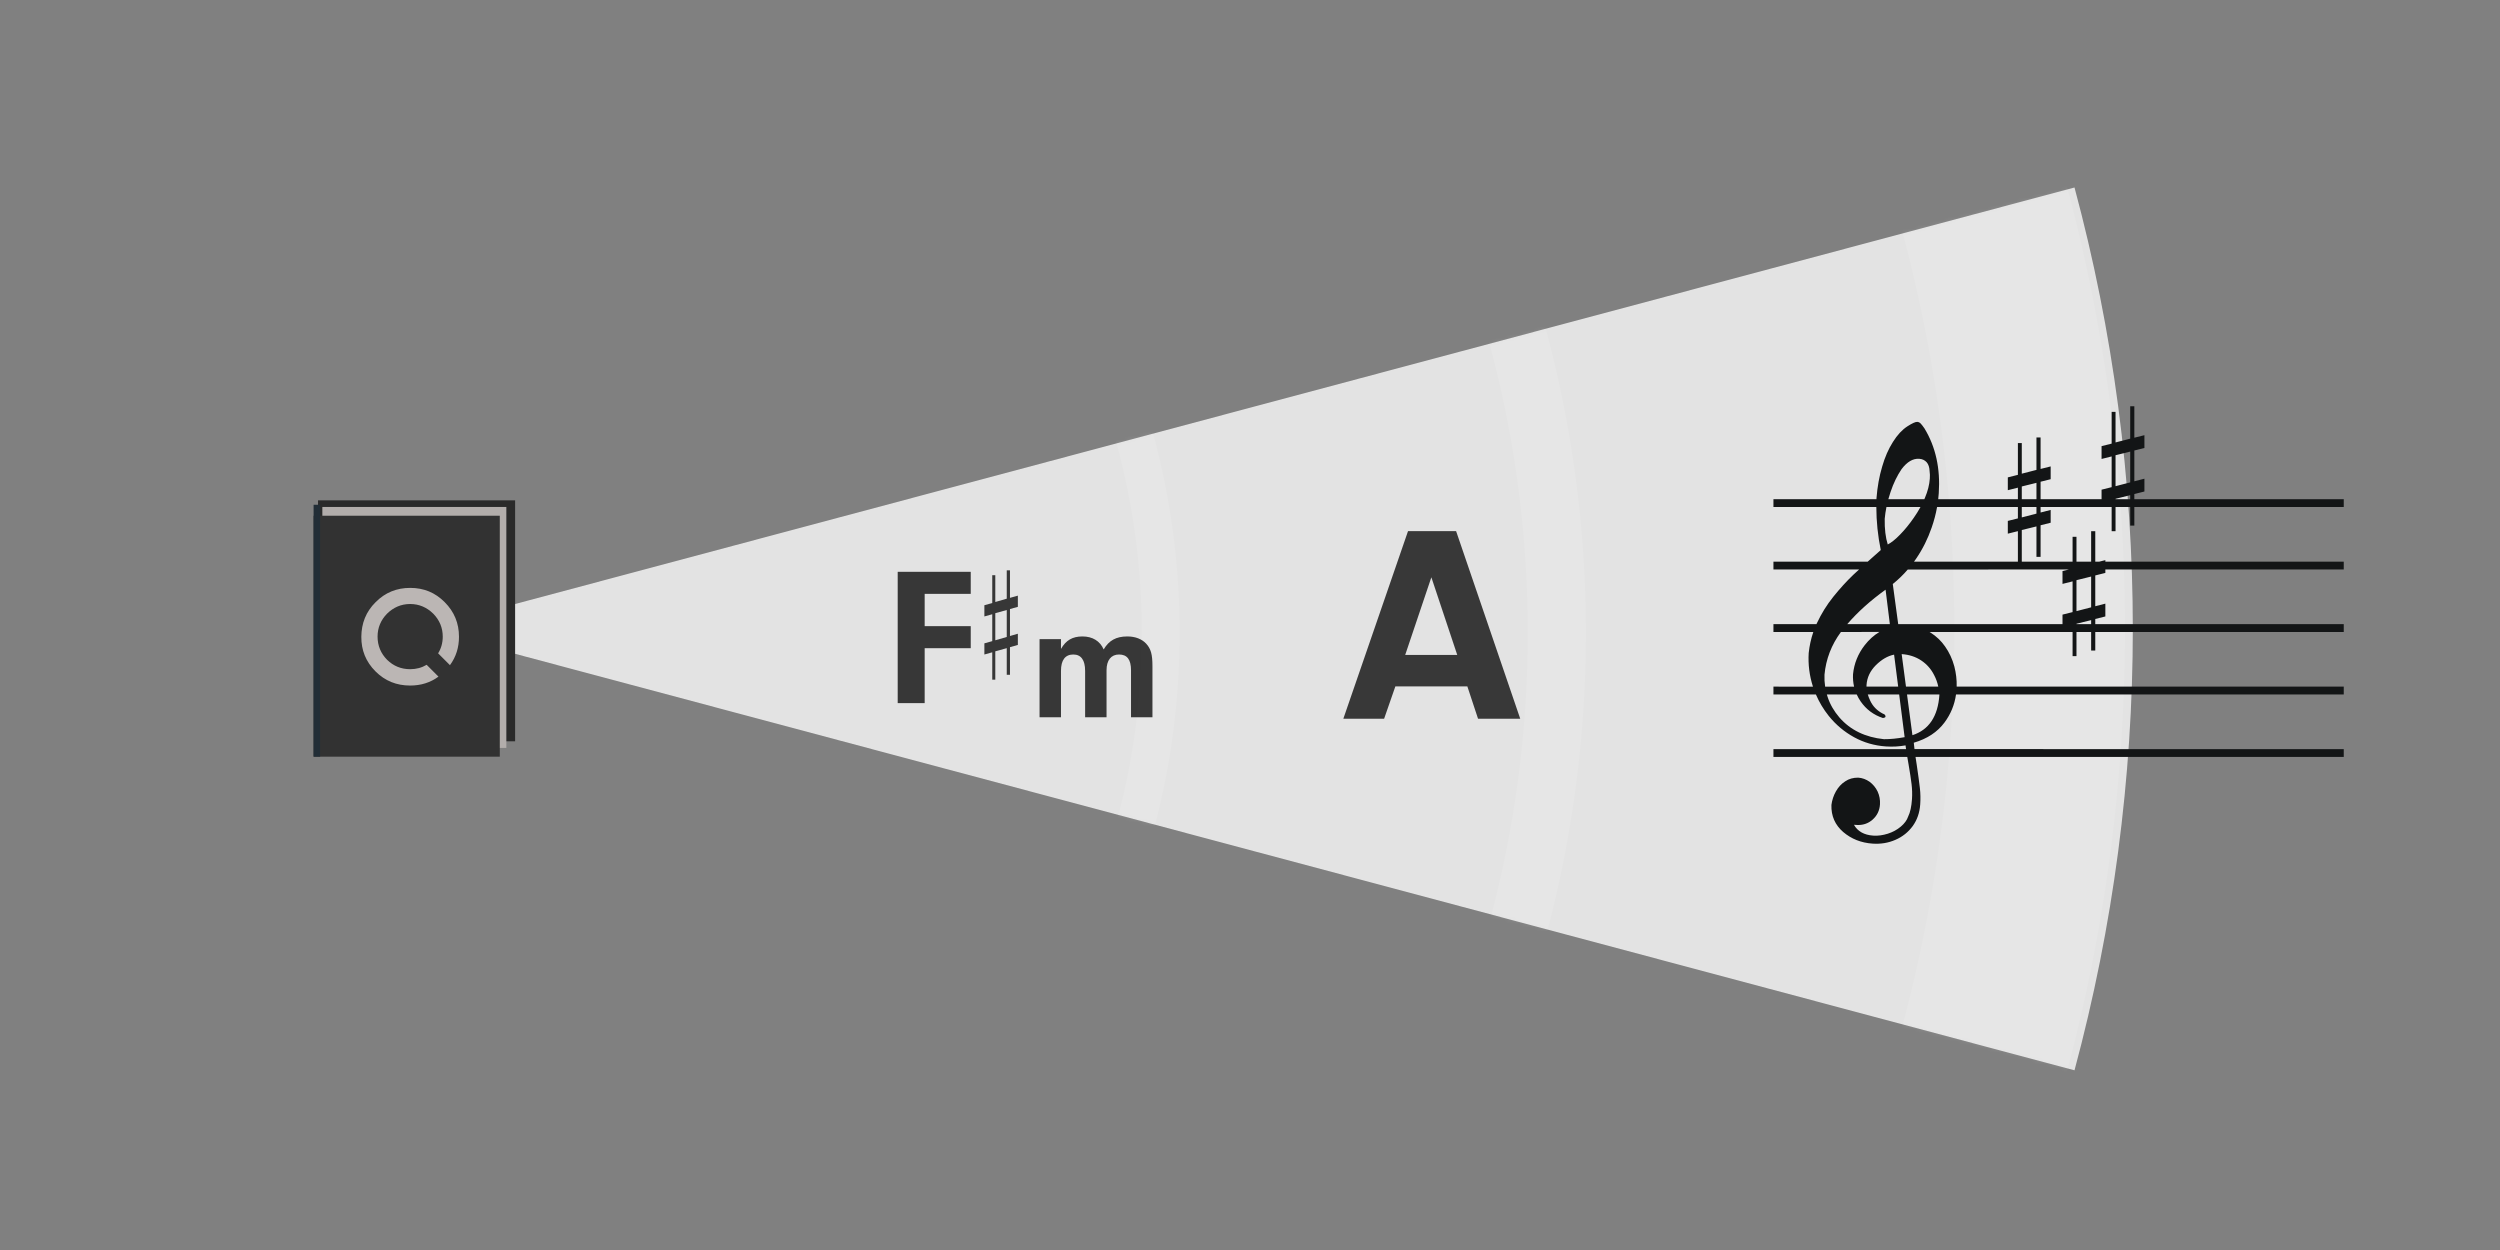 <?xml version="1.0" encoding="UTF-8"?>
<svg width="640px" height="320px" viewBox="0 0 640 320" version="1.1" xmlns="http://www.w3.org/2000/svg" xmlns:xlink="http://www.w3.org/1999/xlink">
    <rect x="0" y="0" width="640" height="320" fill="#808080" stroke="none"/>
    <!-- Generator: Sketch 61.2 (89653) - https://sketch.com -->
    <title>1-8_co5th_A</title>
    <desc>Created with Sketch.</desc>
    <defs>
        <path d="M423.074,226 C432.984,189.146 438,151.157 438,113.001 C438,74.846 432.984,36.855 423.074,0 L0,113.001 L423.074,226 Z" id="path-1"></path>
    </defs>
    <g id="1-8_co5th_A" stroke="none" stroke-width="1" fill="none" fill-rule="evenodd">
        <g id="Group" transform="translate(108, 48)">
            <mask id="mask-2" fill="white">
                <use xlink:href="#path-1"></use>
            </mask>
            <use id="Pie-Odd" fill="#E3E3E3" xlink:href="#path-1"></use>
            <path d="M-1,-324 C240.19,-324 436,-128.187 436,113 C436,354.186 240.19,550 -1,550 C-242.187,550 -438,354.186 -438,113 C-438,-128.187 -242.187,-324 -1,-324 Z M-1,-280.3 C216.066,-280.3 392.3,-104.068 392.3,113 C392.3,330.071 216.066,506.3 -1,506.3 C-218.068,506.3 -394.3,330.071 -394.3,113 C-394.3,-104.068 -218.068,-280.3 -1,-280.3 Z" id="Shape" fill-opacity="0.4" fill="#FFFFFF" opacity="0.505" mask="url(#mask-2)"></path>
            <path d="M0,-184 C164.473,-184 298,-50.471 298,114 C298,278.47 164.473,412 0,412 C-164.471,412 -298,278.47 -298,114 C-298,-50.471 -164.471,-184 0,-184 Z M0,-169.1 C156.245,-169.1 283.1,-42.247 283.1,114 C283.1,270.245 156.245,397.102 0,397.102 C-156.247,397.102 -283.1,270.245 -283.1,114 C-283.1,-42.247 -156.247,-169.1 0,-169.1 Z" id="Shape" fill-opacity="0.4" fill="#FFFFFF" opacity="0.505" mask="url(#mask-2)"></path>
            <path d="M0,-80 C107.073,-80 194,6.928 194,114 C194,221.071 107.073,308 0,308 C-107.072,308 -194,221.071 -194,114 C-194,6.928 -107.072,-80 0,-80 Z M0,-70.3 C101.717,-70.3 184.3,12.282 184.3,114 C184.3,215.717 101.717,298.302 0,298.302 C-101.718,298.302 -184.3,215.717 -184.3,114 C-184.3,12.282 -101.718,-70.3 0,-70.3 Z" id="Shape" fill-opacity="0.4" fill="#FFFFFF" opacity="0.505" mask="url(#mask-2)"></path>
        </g>
        <path d="M546.39,104 L546.39,112.053 L548.971,111.407 L548.971,114.68 L546.39,115.327 L546.39,123.209 L548.971,122.545 L548.971,125.824 L546.39,126.472 L546.39,127.799 L600,127.799 L600,129.798 L546.39,129.798 L546.39,134.556 L545.333,134.556 L545.333,129.798 L541.578,129.798 L541.578,135.986 L540.581,135.986 L540.581,129.798 L522.39,129.798 L522.39,131.205 L524.971,130.542 L524.971,133.82 L522.39,134.469 L522.39,142.552 L521.333,142.552 L521.333,134.762 L517.578,135.688 L517.578,143.792 L530.581,143.792 L530.581,137.421 L531.578,137.421 L531.578,143.792 L535.333,143.792 L535.333,135.986 L536.39,135.986 L536.39,143.792 L537.375,143.792 L538.971,143.392 L538.971,143.792 L600,143.792 L600,145.791 L538.971,145.791 L538.971,146.666 L536.39,147.313 L536.39,155.194 L538.971,154.531 L538.971,157.81 L536.39,158.458 L536.39,159.785 L600,159.785 L600,161.784 L536.39,161.784 L536.39,166.542 L535.333,166.542 L535.333,161.784 L531.578,161.784 L531.578,167.972 L530.581,167.972 L530.581,161.784 L493.958,161.784 L494.244,161.961 C495.705,162.894 496.943,164.064 497.934,165.49 C499.009,167.008 499.803,168.722 500.315,170.629 C500.741,172.299 500.957,174.017 500.909,175.778 L600,175.778 L600,177.777 L500.742,177.778 C500.366,180.42 499.384,182.818 497.797,184.953 C495.964,187.421 493.351,189.14 489.929,190.134 C489.973,190.604 490.032,191.15 490.108,191.769 L600,191.771 L600,193.77 L490.375,193.769 C490.467,194.407 490.571,195.094 490.689,195.83 C491.054,198.316 491.32,200.287 491.488,201.743 C491.656,203.199 491.667,204.591 491.573,205.948 C491.428,208.052 490.792,209.88 489.664,211.461 C488.508,213.039 487.032,214.221 485.207,215.005 C483.41,215.791 481.457,216.11 479.374,215.967 C476.437,215.764 473.931,214.762 471.854,212.987 C469.779,211.186 468.757,208.895 468.844,206.066 C469.011,204.82 469.386,203.67 469.997,202.588 C470.608,201.507 471.391,200.651 472.373,200.024 C473.331,199.367 474.451,199.07 475.712,199.077 C476.753,199.149 477.72,199.51 478.616,200.134 C479.484,200.782 480.178,201.605 480.67,202.629 C481.136,203.651 481.354,204.763 481.273,205.934 C481.165,207.504 480.539,208.799 479.396,209.816 C478.253,210.834 476.853,211.299 475.224,211.187 L474.61,211.144 C475.541,212.813 477.193,213.757 479.569,213.921 C480.77,214.004 482.017,213.822 483.278,213.427 C484.568,213.008 485.655,212.414 486.594,211.623 C487.534,210.832 488.184,209.968 488.491,209.026 C489.02,207.966 489.338,206.463 489.468,204.573 C489.557,203.295 489.512,202.008 489.359,200.714 C489.205,199.446 488.948,197.743 488.583,195.631 C488.466,194.963 488.359,194.342 488.264,193.77 L454,193.77 L454,191.771 L487.947,191.77 C487.895,191.419 487.852,191.101 487.816,190.818 C486.187,191.107 484.517,191.206 482.781,191.086 C479.871,190.885 477.162,190.109 474.655,188.733 C472.148,187.356 469.992,185.55 468.164,183.284 C466.815,181.589 465.716,179.761 464.868,177.778 L454,177.777 L454,175.778 L464.116,175.779 C464.11,175.762 464.104,175.745 464.099,175.728 C463.216,172.965 462.85,170.105 463.026,167.175 C463.229,165.308 463.619,163.505 464.211,161.784 L454,161.784 L454,159.785 L465.01,159.785 C465.052,159.693 465.094,159.602 465.138,159.51 C466.27,157.101 467.66,154.842 469.332,152.765 C471.004,150.687 472.717,148.799 474.469,147.127 C474.918,146.712 475.401,146.267 475.92,145.792 L454,145.791 L454,143.792 L478.124,143.793 C479.14,142.88 480.256,141.887 481.476,140.817 C480.728,137.173 480.349,133.501 480.341,129.798 L454,129.798 L454,127.799 L480.373,127.799 C480.377,127.7 480.38,127.601 480.384,127.501 C480.609,124.628 481.089,121.96 481.822,119.496 C482.528,117.031 483.452,114.928 484.595,113.134 C485.711,111.339 486.957,110.007 488.304,109.137 C489.511,108.364 490.37,107.969 490.824,108 C491.171,108.024 491.455,108.178 491.706,108.435 C491.956,108.693 492.276,109.117 492.666,109.678 C495.533,114.396 496.76,119.938 496.322,126.273 C496.287,126.785 496.24,127.294 496.182,127.8 L516.581,127.799 L516.581,124.843 L514,125.489 L514,122.209 L516.581,121.56 L516.581,113.431 L517.578,113.431 L517.578,121.262 L521.333,120.294 L521.333,111.996 L522.39,111.996 L522.39,120.05 L524.971,119.403 L524.971,122.677 L522.39,123.324 L522.39,127.799 L538,127.799 L538,125.358 L540.581,124.713 L540.581,116.846 L538,117.493 L538,114.212 L540.581,113.564 L540.581,105.435 L541.578,105.435 L541.578,113.266 L545.333,112.297 L545.333,104 L546.39,104 Z M475.319,177.778 L467.672,177.778 C467.736,178.002 467.806,178.226 467.881,178.449 C468.501,180.338 469.509,182.065 470.899,183.686 C473.708,186.902 477.525,188.744 482.292,189.233 C483.928,189.239 485.684,189.066 487.586,188.716 L486.188,177.777 L478.155,177.777 C478.302,178.27 478.497,178.781 478.739,179.305 C479.414,180.796 480.518,181.915 481.993,182.686 C482.493,182.827 482.715,183.11 482.689,183.483 C482.68,183.616 482.484,183.736 482.023,183.811 C479.635,183.031 477.723,181.589 476.309,179.539 C475.921,178.968 475.591,178.382 475.319,177.778 Z M496.476,177.777 L488.195,177.777 L489.579,188.211 C493.804,186.844 496.108,183.392 496.486,177.908 L496.476,177.777 Z M484.887,167.586 C483.226,167.926 481.688,168.836 480.22,170.286 C478.75,171.763 477.963,173.447 477.835,175.311 C477.824,175.463 477.82,175.619 477.823,175.778 L485.933,175.778 L484.887,167.586 Z M486.827,167.452 L487.93,175.778 L496.201,175.778 C495.978,174.74 495.633,173.761 495.146,172.84 C494.368,171.289 493.274,170.037 491.838,169.081 C490.402,168.127 488.749,167.585 486.827,167.452 Z M481.123,161.783 L471.281,161.784 C468.84,165.087 467.443,168.733 467.069,172.723 C467.026,173.751 467.081,174.771 467.235,175.779 L474.643,175.779 C474.41,174.77 474.32,173.716 474.373,172.611 C474.642,169.875 475.646,167.377 477.383,165.143 C478.474,163.746 479.721,162.626 481.123,161.783 Z M535.333,158.751 L531.578,159.677 L531.578,159.785 L535.333,159.785 L535.333,158.751 Z M529.619,145.791 L488.395,145.793 C487.212,147.164 485.933,148.4 484.552,149.508 L485.941,159.785 L528,159.785 L528,157.343 L530.581,156.698 L530.581,148.832 L528,149.479 L528,146.198 L529.619,145.791 Z M482.708,150.959 C478.837,153.741 475.572,156.671 472.893,159.786 L483.804,159.785 L482.708,150.959 Z M535.333,147.596 L531.578,148.525 L531.578,156.447 L535.333,155.477 L535.333,147.596 Z M516.581,129.798 L495.89,129.799 C495.575,131.573 495.115,133.319 494.509,135.055 C493.534,137.904 492.195,140.593 490.495,143.07 C490.326,143.315 490.154,143.556 489.981,143.794 L516.581,143.792 L516.581,135.974 L514,136.621 L514,133.354 L516.581,132.709 L516.581,129.798 Z M491.643,129.798 L482.93,129.798 C482.728,130.796 482.579,131.798 482.486,132.808 C482.437,135.453 482.715,137.639 483.265,139.389 C484.183,138.917 485.262,138.055 486.446,136.827 C487.629,135.624 488.802,134.181 489.934,132.547 C490.566,131.643 491.136,130.727 491.643,129.798 Z M521.333,129.798 L517.578,129.798 L517.578,132.458 L521.333,131.488 L521.333,129.798 Z M545.333,127.799 L545.333,126.765 L541.578,127.692 L541.578,127.799 L545.333,127.799 Z M521.333,123.607 L517.578,124.536 L517.578,127.799 L521.333,127.799 L521.333,123.607 Z M486.796,120.106 C485.69,121.742 484.723,123.708 483.978,125.957 C483.769,126.571 483.579,127.185 483.41,127.8 L492.628,127.8 C492.68,127.683 492.731,127.565 492.781,127.447 C493.516,125.732 493.925,124.075 494.032,122.532 C494.078,121.866 494.071,121.197 493.977,120.602 C493.937,119.636 493.695,118.87 493.222,118.33 C492.748,117.816 492.126,117.505 491.325,117.45 C489.723,117.339 488.213,118.225 486.796,120.106 Z M545.333,115.61 L541.578,116.54 L541.578,124.462 L545.333,123.492 L545.333,115.61 Z" id="Key-Signature" fill="#131516"></path>
        <g id="CS-Root" opacity="0.796" transform="translate(348, 136)" fill="#0C0C0C" fill-rule="nonzero">
            <path d="M6.332,48 L9.212,39.72 L27.644,39.72 L30.38,48 L41.18,48 L24.764,-0.024 L12.452,-0.024 L-4.108,48 L6.332,48 Z M25.052,31.656 L11.732,31.656 L18.428,11.784 L25.052,31.656 Z" id="Combined-Shape"></path>
        </g>
        <g id="CS-Root" opacity="0.8" transform="translate(220, 146)" fill="#0C0C0C" fill-rule="nonzero">
            <path d="M16.714,34 L16.714,19.938 L28.508,19.938 L28.508,14.294 L16.714,14.294 L16.714,6.028 L28.508,6.028 L28.508,0.383 L9.81,0.383 L9.81,34 L16.714,34 Z" id="Combined-Shape"></path>
        </g>
        <g id="ブック!" transform="translate(80, 128)">
            <rect id="裏カバー" fill="#2A2A2A" transform="translate(26.642, 30.929) scale(-1, 1) translate(-26.642, -30.929) " x="1.415" y="0.088" width="50.455" height="61.683"></rect>
            <rect id="本" fill="#B2ADAB" transform="translate(26.073, 32.623) scale(-1, 1) translate(-26.073, -32.623) " x="2.521" y="1.782" width="47.103" height="61.683"></rect>
            <rect id="カバー" fill="#323232" transform="translate(24.113, 34.868) scale(-1, 1) translate(-24.113, -34.868) " x="0.281" y="4.026" width="47.664" height="61.683"></rect>
            <rect id="Rectangle" fill="#212D36" transform="translate(1.121, 33.462) scale(-1, 1) translate(-1.121, -33.462) " x="0.279" y="1.219" width="1.682" height="64.486"></rect>
            <path d="M25,47.5 C27.75,47.5 30.156,46.75 32.25,45.219 L29.219,42.187 C27.969,42.937 26.563,43.313 25,43.313 C22.688,43.313 20.719,42.5 19.094,40.906 C17.501,39.281 16.657,37.313 16.657,34.969 C16.657,32.687 17.501,30.719 19.094,29.094 C20.719,27.5 22.688,26.625 25,26.625 C27.313,26.625 29.281,27.5 30.906,29.094 C32.5,30.719 33.344,32.687 33.344,34.969 C33.344,36.562 32.938,38 32.156,39.25 L35.188,42.281 C36.75,40.156 37.5,37.75 37.5,35 C37.5,31.531 36.281,28.594 33.844,26.156 C31.406,23.687 28.469,22.5 25,22.5 C21.563,22.5 18.594,23.687 16.157,26.156 C13.688,28.594 12.532,31.563 12.501,35 C12.469,38.437 13.657,41.406 16.126,43.875 C18.563,46.313 21.5,47.5 25,47.5 L25,47.5 Z" id="Path" fill="#BBB6B4"></path>
        </g>
        <g id="CS-m7" opacity="0.8" transform="translate(250, 126)" fill="#0C0C0C" fill-rule="nonzero">
            <path d="M21.612,57.622 L21.612,45.742 C21.612,42.977 22.692,41.552 24.766,41.552 C26.753,41.552 27.79,42.977 27.79,45.742 L27.79,57.622 L33.276,57.622 L33.276,45.569 C33.276,43.02 34.443,41.552 36.473,41.552 C38.547,41.552 39.54,42.848 39.54,45.569 L39.54,57.622 L45.027,57.622 L45.027,44.532 C45.027,41.508 44.638,40.126 43.428,38.787 C42.305,37.577 40.62,36.929 38.59,36.929 C35.739,36.929 33.881,37.966 32.542,40.256 C31.591,38.096 29.691,36.929 27.099,36.929 C24.55,36.929 22.865,37.923 21.612,40.126 L21.612,37.62 L16.126,37.62 L16.126,57.622 L21.612,57.622 Z" id="Combined-Shape"></path>
        </g>
        <g id="sharp" opacity="0.8" transform="translate(252, 146)" fill="#0C0C0C" fill-rule="nonzero">
            <path d="M2.796,17.912 L2.796,10.977 L5.729,10.163 L5.729,17.063 L2.796,17.912 Z M8.571,16.234 L6.555,16.815 L6.555,9.916 L8.571,9.35 L8.571,6.484 L6.555,7.05 L6.555,0 L5.729,0 L5.729,7.264 L2.796,8.111 L2.796,1.256 L2.017,1.256 L2.017,8.372 L0,8.94 L0,11.812 L2.017,11.245 L2.017,18.132 L0,18.696 L0,21.556 L2.017,20.99 L2.017,28 L2.796,28 L2.796,20.739 L5.729,19.929 L5.729,26.748 L6.555,26.748 L6.555,19.672 L8.571,19.105 L8.571,16.234 Z"></path>
        </g>
    </g>
</svg>